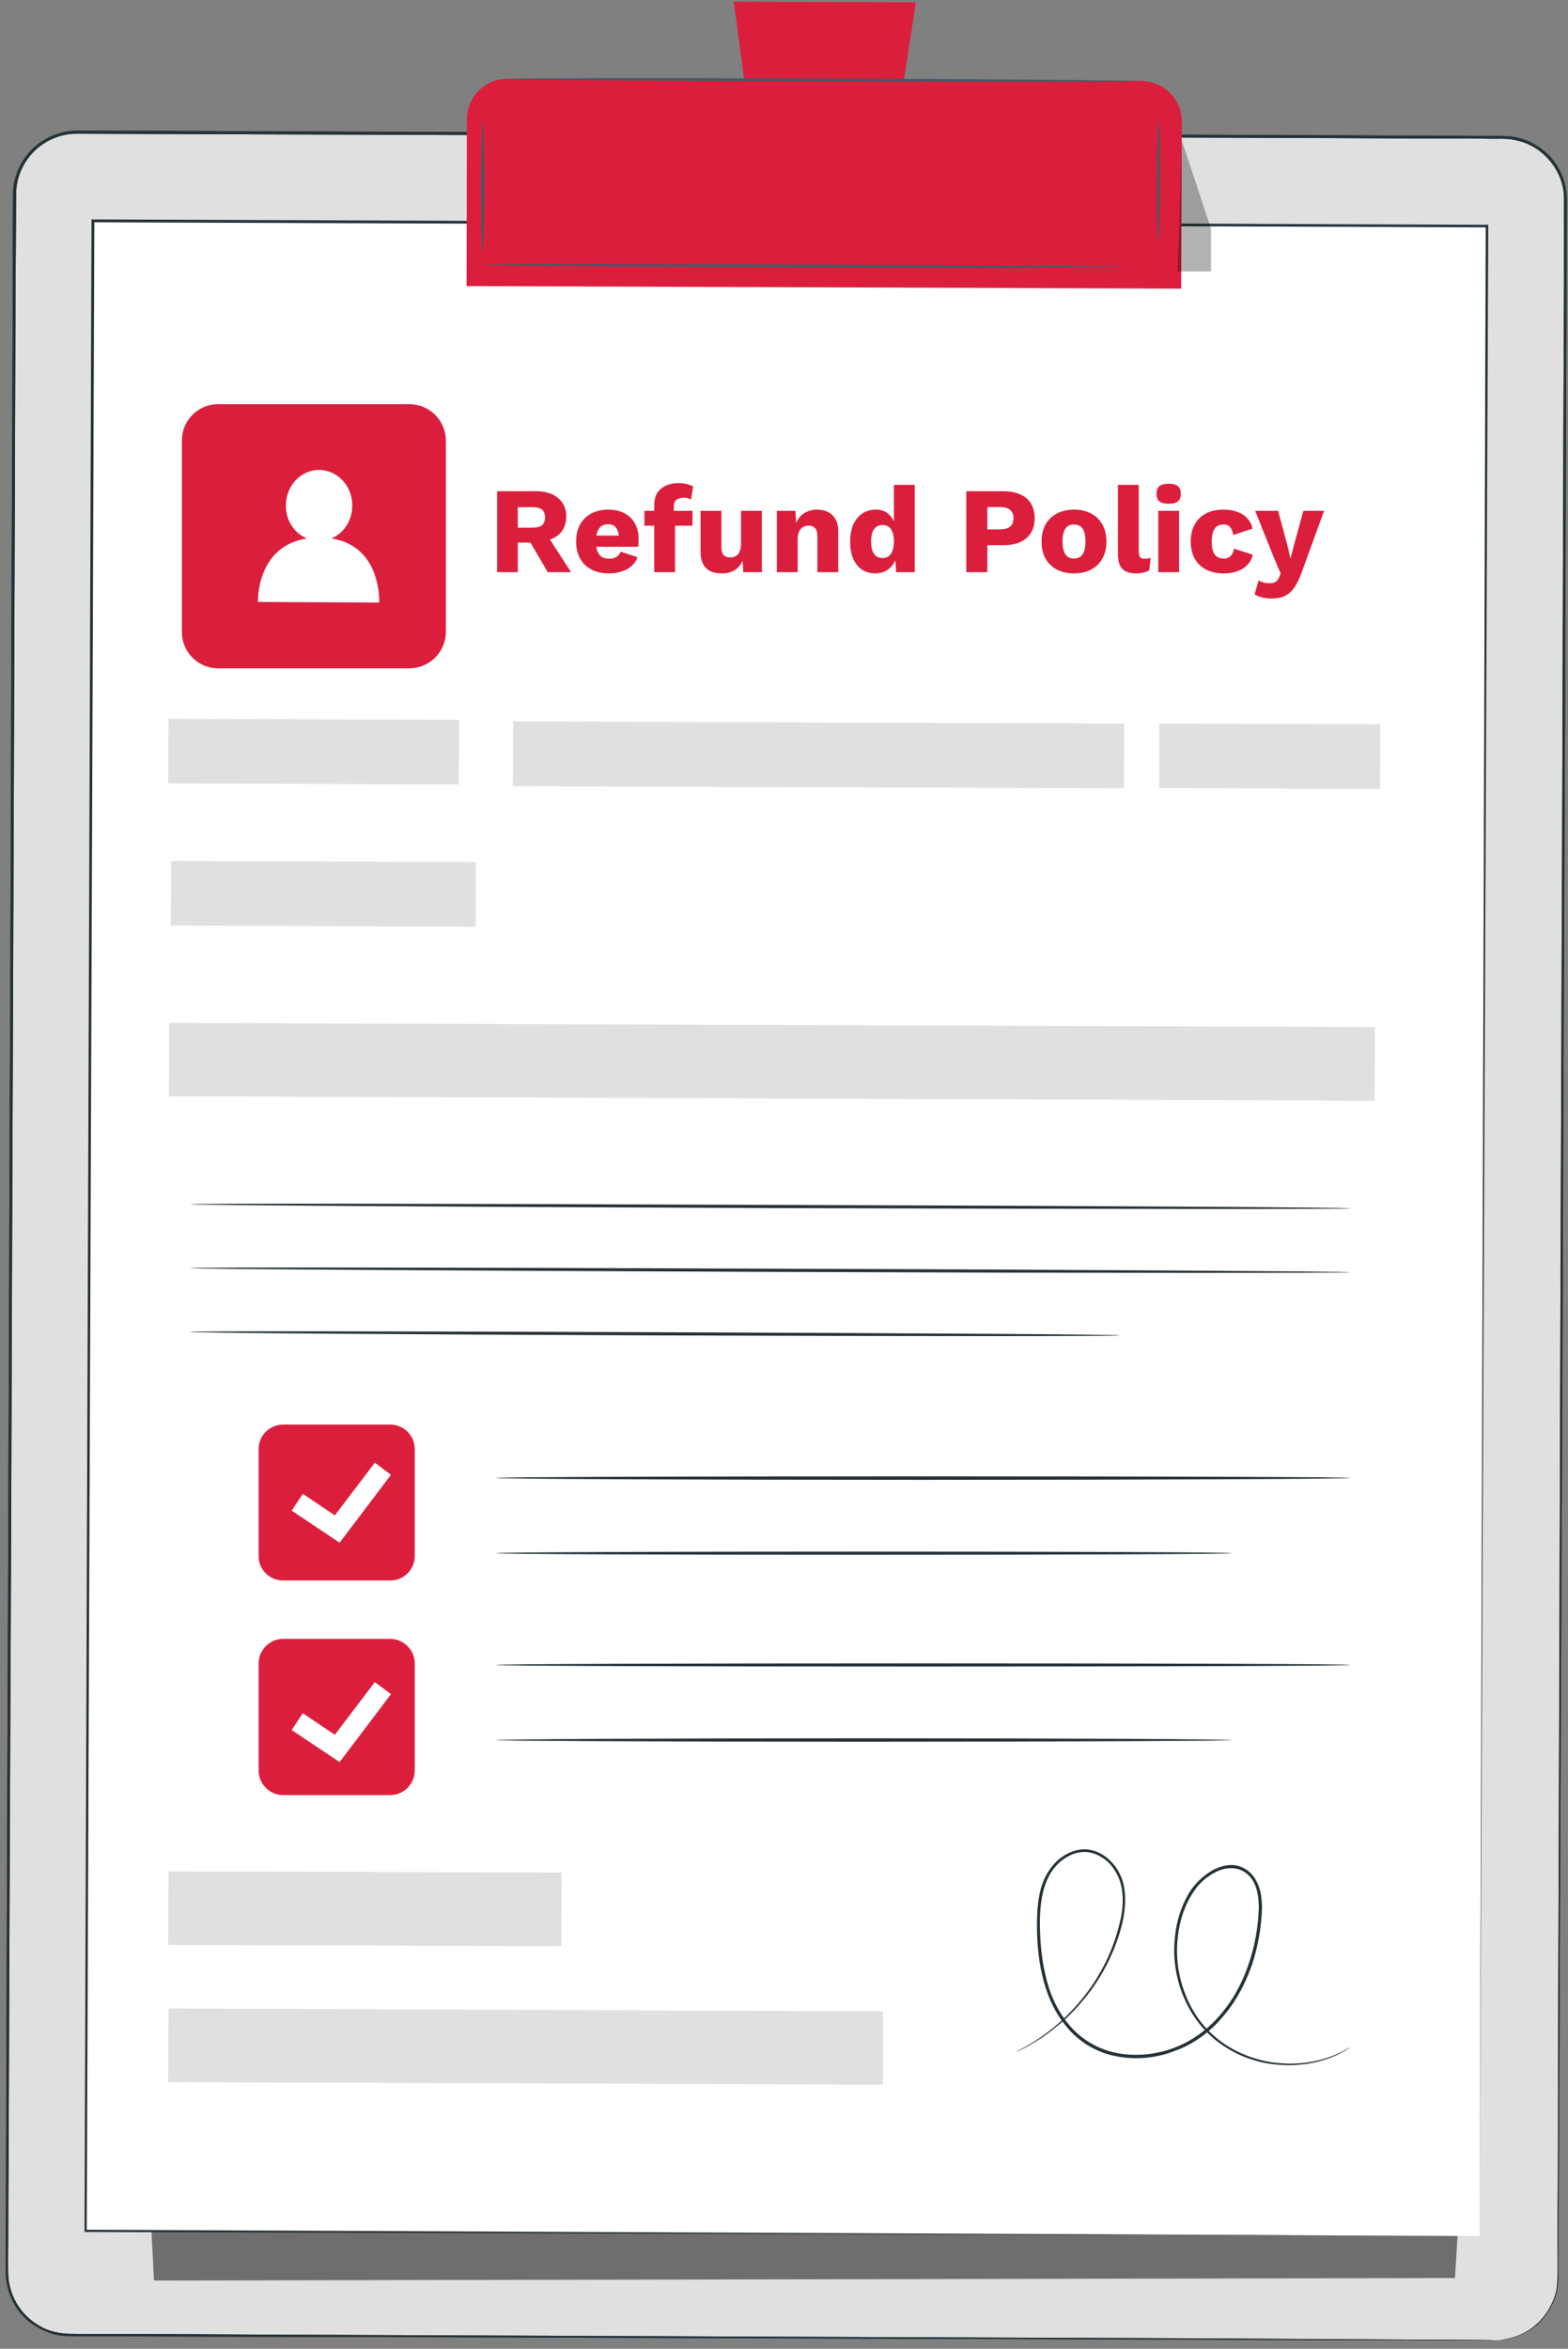 <svg width="169" height="253" viewBox="0 0 169 253" fill="none" xmlns="http://www.w3.org/2000/svg">
<rect x="0" y="0" width="169" height="253" fill="#808080" stroke="none"/>
<path d="M161.158 252.081L7.503 251.5C3.741 251.5 0.732 248.456 0.766 244.729L1.587 20.966C1.587 17.238 4.63 14.229 8.358 14.229L162.013 14.776C165.741 14.81 168.751 17.854 168.751 21.581L167.93 245.344C167.93 249.072 164.886 252.081 161.158 252.081Z" fill="#E0E0E0"/>
<path d="M161.659 252.054C162.001 252.02 162.514 251.951 163.164 251.746C163.814 251.541 164.601 251.199 165.387 250.549C166.14 249.934 166.926 249.01 167.405 247.779C167.678 247.164 167.815 246.48 167.849 245.727C167.918 245.009 167.884 244.223 167.884 243.402C167.884 241.76 167.884 239.97 167.884 238.033C167.918 234.134 167.918 229.654 167.918 224.627C167.986 204.449 168.089 175.244 168.191 139.198C168.26 121.141 168.328 101.408 168.397 80.205C168.431 69.569 168.465 58.626 168.499 47.306C168.522 41.674 168.545 35.952 168.568 30.138C168.568 27.242 168.568 24.324 168.568 21.383C168.568 19.912 168.02 18.51 167.097 17.382C166.174 16.253 164.908 15.432 163.472 15.125C162.754 14.954 162.036 14.919 161.283 14.954C160.531 14.954 159.779 14.942 159.026 14.919C157.521 14.919 156.017 14.919 154.512 14.919C151.502 14.919 148.47 14.908 145.415 14.885C139.305 14.862 133.126 14.84 126.879 14.817C114.397 14.783 101.675 14.748 88.679 14.68C62.757 14.577 35.876 14.509 8.346 14.406C6.67 14.372 4.995 15.056 3.798 16.185C2.567 17.348 1.814 18.955 1.746 20.631C1.712 24.05 1.712 27.47 1.677 30.856C1.655 37.65 1.632 44.399 1.609 51.102C1.575 64.508 1.506 77.709 1.472 90.704C1.37 116.661 1.267 141.694 1.199 165.531C1.096 189.368 0.993 212.041 0.925 233.245C0.902 235.912 0.891 238.546 0.891 241.145C0.891 242.444 0.857 243.744 0.891 245.009C0.925 246.274 1.37 247.54 2.088 248.566C2.806 249.592 3.798 250.378 4.96 250.891C5.53 251.119 6.123 251.267 6.739 251.336C7.354 251.404 8.004 251.404 8.62 251.404C11.128 251.404 13.613 251.404 16.075 251.404C25.924 251.473 35.363 251.507 44.392 251.541C80.472 251.678 109.643 251.815 129.82 251.883C139.909 251.951 147.741 251.986 153.041 252.02C155.709 252.02 157.727 252.054 159.095 252.054C160.428 252.054 161.146 252.088 161.146 252.088C161.146 252.088 160.428 252.088 159.095 252.088C157.727 252.088 155.709 252.088 153.041 252.088C147.741 252.054 139.909 252.054 129.82 252.02C109.643 251.951 80.472 251.883 44.392 251.746C35.363 251.746 25.924 251.712 16.075 251.678C13.613 251.655 11.128 251.644 8.62 251.644C8.004 251.644 7.354 251.644 6.705 251.609C6.089 251.507 5.439 251.37 4.858 251.097C3.661 250.618 2.601 249.763 1.848 248.703C1.13 247.642 0.686 246.343 0.617 245.043C0.617 243.744 0.617 242.444 0.617 241.145C0.64 238.546 0.651 235.912 0.651 233.245C0.72 212.041 0.788 189.368 0.891 165.531C0.959 141.694 1.062 116.661 1.164 90.704C1.199 77.709 1.233 64.508 1.301 51.102C1.324 44.399 1.347 37.65 1.37 30.856C1.37 27.47 1.37 24.05 1.404 20.631C1.506 18.887 2.293 17.177 3.558 15.98C4.858 14.748 6.602 14.065 8.346 14.065C35.876 14.167 62.757 14.27 88.679 14.372C101.675 14.406 114.397 14.475 126.879 14.509C133.126 14.532 139.305 14.555 145.415 14.577C148.47 14.6 151.502 14.612 154.512 14.612C156.017 14.612 157.521 14.623 159.026 14.646C159.779 14.646 160.531 14.646 161.283 14.646C162.001 14.646 162.788 14.646 163.54 14.817C165.011 15.159 166.379 16.014 167.336 17.177C168.294 18.373 168.841 19.844 168.875 21.349C168.875 24.29 168.864 27.22 168.841 30.138C168.818 35.952 168.796 41.674 168.773 47.306C168.739 58.626 168.704 69.569 168.67 80.205C168.568 101.408 168.499 121.141 168.431 139.198C168.26 175.244 168.157 204.449 168.055 224.627C168.02 229.654 168.02 234.134 167.986 238.033C167.986 239.97 167.975 241.76 167.952 243.402C167.952 244.223 167.986 245.009 167.952 245.727C167.884 246.48 167.747 247.198 167.473 247.813C166.994 249.045 166.208 249.968 165.421 250.618C164.601 251.233 163.814 251.575 163.164 251.78C162.514 251.986 162.001 252.054 161.659 252.054Z" fill="#263238"/>
<g opacity="0.3">
<path d="M16.6 245.652L156.815 245.379L158.491 218.328L154.285 201.98L15.438 223.15L16.6 245.652Z" fill="black"/>
</g>
<path d="M161.659 252.054C162.001 252.02 162.514 251.951 163.164 251.746C163.814 251.541 164.601 251.199 165.387 250.549C166.14 249.934 166.926 249.01 167.405 247.779C167.678 247.164 167.815 246.48 167.849 245.727C167.918 245.009 167.884 244.223 167.884 243.402C167.884 241.76 167.884 239.97 167.884 238.033C167.918 234.134 167.918 229.654 167.918 224.627C167.986 204.449 168.089 175.244 168.191 139.198C168.26 121.141 168.328 101.408 168.397 80.205C168.431 69.569 168.465 58.626 168.499 47.306C168.522 41.674 168.545 35.952 168.568 30.138C168.568 27.242 168.568 24.324 168.568 21.383C168.568 19.912 168.02 18.51 167.097 17.382C166.174 16.253 164.908 15.432 163.472 15.125C162.754 14.954 162.036 14.919 161.283 14.954C160.531 14.954 159.779 14.942 159.026 14.919C157.521 14.919 156.017 14.919 154.512 14.919C151.502 14.919 148.47 14.908 145.415 14.885C139.305 14.862 133.126 14.84 126.879 14.817C114.397 14.783 101.675 14.748 88.679 14.68C62.757 14.577 35.876 14.509 8.346 14.406C6.67 14.372 4.995 15.056 3.798 16.185C2.567 17.348 1.814 18.955 1.746 20.631C1.712 24.05 1.712 27.47 1.677 30.856C1.655 37.65 1.632 44.399 1.609 51.102C1.575 64.508 1.506 77.709 1.472 90.704C1.37 116.661 1.267 141.694 1.199 165.531C1.096 189.368 0.993 212.041 0.925 233.245C0.902 235.912 0.891 238.546 0.891 241.145C0.891 242.444 0.857 243.744 0.891 245.009C0.925 246.274 1.37 247.54 2.088 248.566C2.806 249.592 3.798 250.378 4.96 250.891C5.53 251.119 6.123 251.267 6.739 251.336C7.354 251.404 8.004 251.404 8.62 251.404C11.128 251.404 13.613 251.404 16.075 251.404C25.924 251.473 35.363 251.507 44.392 251.541C80.472 251.678 109.643 251.815 129.82 251.883C139.909 251.951 147.741 251.986 153.041 252.02C155.709 252.02 157.727 252.054 159.095 252.054C160.428 252.054 161.146 252.088 161.146 252.088C161.146 252.088 160.428 252.088 159.095 252.088C157.727 252.088 155.709 252.088 153.041 252.088C147.741 252.054 139.909 252.054 129.82 252.02C109.643 251.951 80.472 251.883 44.392 251.746C35.363 251.746 25.924 251.712 16.075 251.678C13.613 251.655 11.128 251.644 8.62 251.644C8.004 251.644 7.354 251.644 6.705 251.609C6.089 251.507 5.439 251.37 4.858 251.097C3.661 250.618 2.601 249.763 1.848 248.703C1.13 247.642 0.686 246.343 0.617 245.043C0.617 243.744 0.617 242.444 0.617 241.145C0.64 238.546 0.651 235.912 0.651 233.245C0.72 212.041 0.788 189.368 0.891 165.531C0.959 141.694 1.062 116.661 1.164 90.704C1.199 77.709 1.233 64.508 1.301 51.102C1.324 44.399 1.347 37.65 1.37 30.856C1.37 27.47 1.37 24.05 1.404 20.631C1.506 18.887 2.293 17.177 3.558 15.98C4.858 14.748 6.602 14.065 8.346 14.065C35.876 14.167 62.757 14.27 88.679 14.372C101.675 14.406 114.397 14.475 126.879 14.509C133.126 14.532 139.305 14.555 145.415 14.577C148.47 14.6 151.502 14.612 154.512 14.612C156.017 14.612 157.521 14.623 159.026 14.646C159.779 14.646 160.531 14.646 161.283 14.646C162.001 14.646 162.788 14.646 163.54 14.817C165.011 15.159 166.379 16.014 167.336 17.177C168.294 18.373 168.841 19.844 168.875 21.349C168.875 24.29 168.864 27.22 168.841 30.138C168.818 35.952 168.796 41.674 168.773 47.306C168.739 58.626 168.704 69.569 168.67 80.205C168.568 101.408 168.499 121.141 168.431 139.198C168.26 175.244 168.157 204.449 168.055 224.627C168.02 229.654 168.02 234.134 167.986 238.033C167.986 239.97 167.975 241.76 167.952 243.402C167.952 244.223 167.986 245.009 167.952 245.727C167.884 246.48 167.747 247.198 167.473 247.813C166.994 249.045 166.208 249.968 165.421 250.618C164.601 251.233 163.814 251.575 163.164 251.78C162.514 251.986 162.001 252.054 161.659 252.054Z" fill="#263238"/>
<g opacity="0.3">
<path d="M16.6 245.652L156.815 245.379L158.491 218.328L154.285 201.98L15.438 223.15L16.6 245.652Z" fill="black"/>
</g>
<path d="M159.478 240.869L9.242 240.321L10.029 23.809L160.264 24.356L159.478 240.869Z" fill="white"/>
<path d="M159.482 240.866C159.482 239.6 159.755 152.12 160.131 24.353L160.268 24.49C114.715 24.319 63.725 24.148 10.033 23.943L10.169 23.806C9.862 105.096 9.588 180.231 9.349 240.319L9.246 240.182C100.625 240.592 158.456 240.866 159.482 240.866C158.456 240.866 100.625 240.695 9.246 240.421H9.109V240.319C9.315 180.231 9.588 105.096 9.862 23.806V23.635H10.033C63.725 23.84 114.715 24.045 160.268 24.216H160.405V24.353C159.858 152.12 159.482 239.6 159.482 240.866Z" fill="#263238"/>
<path d="M51.271 99.827L18.406 99.69L18.441 92.748L51.271 92.851V99.827Z" fill="#E0E0E0"/>
<path d="M121.14 84.921L55.273 84.682L55.308 77.705L121.175 77.945L121.14 84.921Z" fill="#E0E0E0"/>
<path d="M49.451 84.511L18.125 84.374L18.159 77.432L49.485 77.534L49.451 84.511Z" fill="#E0E0E0"/>
<path d="M148.74 84.99L124.938 84.888V77.945L148.774 78.014L148.74 84.99Z" fill="#E0E0E0"/>
<path d="M60.497 209.643L18.125 209.506L18.159 201.572L60.532 201.709L60.497 209.643Z" fill="#E0E0E0"/>
<path d="M95.175 224.553L18.125 224.28L18.159 216.346L95.175 216.654V224.553Z" fill="#E0E0E0"/>
<path d="M148.159 118.568L18.203 118.089L18.237 110.189L148.193 110.634L148.159 118.568Z" fill="#E0E0E0"/>
<path d="M145.591 130.164C145.591 130.267 117.583 130.233 83.042 130.13C48.501 129.993 20.492 129.822 20.492 129.72C20.492 129.617 48.501 129.651 83.042 129.788C117.583 129.891 145.591 130.062 145.591 130.164Z" fill="#263238"/>
<path d="M145.56 137.037C145.56 137.14 117.551 137.14 83.011 137.003C48.47 136.866 20.461 136.695 20.461 136.593C20.461 136.49 48.47 136.524 83.011 136.661C117.551 136.764 145.56 136.969 145.56 137.037Z" fill="#263238"/>
<path d="M120.701 143.844C120.701 143.947 98.266 143.947 70.565 143.844C42.898 143.742 20.43 143.571 20.43 143.468C20.43 143.366 42.898 143.4 70.565 143.502C98.266 143.605 120.701 143.742 120.701 143.844Z" fill="#263238"/>
<path d="M127.305 31.09L50.289 30.816L50.323 12.793C50.358 10.399 52.307 8.484 54.666 8.484L123.064 8.724C125.458 8.758 127.373 10.707 127.373 13.067L127.305 31.09Z" fill="#DC1E3D"/>
<path d="M98.716 0.248L79.086 0.18L81.343 17.006L96.117 17.04L98.716 0.248Z" fill="#DC1E3D"/>
<path d="M122.445 8.723C122.445 8.826 107.397 8.826 88.862 8.757C70.326 8.723 55.312 8.586 55.312 8.484C55.312 8.415 70.326 8.381 88.862 8.449C107.397 8.518 122.445 8.655 122.445 8.723Z" fill="#455A64"/>
<path d="M51.981 27.226C51.912 27.226 51.844 24.045 51.844 20.146C51.878 16.248 51.946 13.102 52.049 13.102C52.117 13.102 52.186 16.248 52.186 20.146C52.151 24.045 52.083 27.226 51.981 27.226Z" fill="#455A64"/>
<path d="M124.833 25.826C124.731 25.826 124.662 22.954 124.696 19.397C124.696 15.875 124.799 13.002 124.867 13.002C124.97 13.002 125.038 15.875 125.004 19.397C125.004 22.954 124.902 25.826 124.833 25.826Z" fill="#455A64"/>
<path d="M121.106 28.763C121.106 28.865 105.682 28.865 86.633 28.797C67.619 28.729 52.195 28.592 52.195 28.523C52.195 28.421 67.619 28.421 86.633 28.489C105.682 28.558 121.106 28.694 121.106 28.763Z" fill="#455A64"/>
<g opacity="0.3">
<path d="M127.374 15.156L130.521 24.629V29.246H126.93L127.374 15.156Z" fill="black"/>
</g>
<path d="M145.558 159.198C145.558 159.301 124.936 159.404 99.527 159.404C74.083 159.404 53.461 159.301 53.461 159.198C53.461 159.096 74.083 159.027 99.527 159.027C124.936 159.027 145.558 159.096 145.558 159.198Z" fill="#263238"/>
<path d="M132.768 167.306C132.768 167.408 115.019 167.477 93.132 167.477C71.21 167.477 53.461 167.408 53.461 167.306C53.461 167.203 71.21 167.135 93.132 167.135C115.019 167.135 132.768 167.203 132.768 167.306Z" fill="#263238"/>
<path d="M145.558 179.343C145.558 179.445 124.936 179.514 99.527 179.514C74.083 179.514 53.461 179.445 53.461 179.343C53.461 179.24 74.083 179.172 99.527 179.172C124.936 179.172 145.558 179.24 145.558 179.343Z" fill="#263238"/>
<path d="M132.768 187.447C132.768 187.516 115.019 187.618 93.132 187.618C71.21 187.618 53.461 187.516 53.461 187.447C53.461 187.345 71.21 187.242 93.132 187.242C115.019 187.242 132.768 187.345 132.768 187.447Z" fill="#263238"/>
<path d="M145.558 220.517C145.558 220.517 145.216 220.791 144.464 221.167C143.711 221.577 142.549 222.022 140.976 222.296C140.155 222.398 139.266 222.501 138.308 222.432C137.316 222.398 136.256 222.261 135.162 221.919C132.973 221.27 130.579 219.867 128.903 217.508C127.228 215.148 126.236 211.933 126.646 208.548C126.817 206.838 127.364 205.128 128.356 203.589C128.903 202.836 129.553 202.187 130.34 201.674C130.75 201.4 131.183 201.195 131.639 201.058C132.118 200.921 132.597 200.853 133.11 200.921C134.102 201.058 134.991 201.742 135.435 202.665C135.914 203.555 136.017 204.581 136.017 205.572C135.948 207.59 135.606 209.608 134.957 211.591C134.273 213.541 133.315 215.456 131.913 217.097C130.545 218.773 128.767 220.141 126.68 220.893C124.629 221.714 122.337 221.919 120.217 221.475C118.097 221.064 116.181 219.867 114.882 218.226C113.548 216.619 112.762 214.669 112.317 212.72C111.872 210.771 111.736 208.821 111.77 206.906C111.804 205.025 112.009 203.076 113.035 201.537C113.548 200.75 114.198 200.1 115.019 199.69C115.805 199.28 116.729 199.075 117.584 199.28C118.439 199.451 119.191 199.929 119.772 200.545C120.354 201.126 120.764 201.879 121.003 202.631C121.448 204.17 121.277 205.743 120.969 207.145C120.285 209.95 119.054 212.309 117.755 214.156C116.421 216.003 115.019 217.405 113.753 218.397C112.522 219.423 111.428 220.038 110.71 220.449C110.333 220.654 110.026 220.791 109.855 220.893C109.649 220.985 109.547 221.019 109.547 220.996C109.547 220.996 109.638 220.95 109.82 220.859C110.026 220.757 110.299 220.586 110.675 220.38C111.394 219.97 112.454 219.32 113.685 218.294C114.916 217.268 116.284 215.9 117.584 214.054C118.883 212.173 120.046 209.847 120.696 207.077C121.038 205.709 121.174 204.17 120.73 202.7C120.491 201.981 120.114 201.297 119.567 200.716C119.02 200.169 118.302 199.724 117.515 199.553C115.908 199.211 114.198 200.237 113.275 201.708C112.351 203.178 112.112 205.059 112.078 206.906C112.078 208.787 112.214 210.736 112.659 212.651C113.069 214.567 113.856 216.448 115.155 218.021C116.421 219.594 118.268 220.722 120.32 221.133C122.337 221.543 124.56 221.338 126.544 220.586C128.561 219.833 130.306 218.499 131.639 216.892C133.007 215.285 133.965 213.404 134.615 211.454C135.264 209.539 135.606 207.522 135.675 205.572C135.675 204.615 135.572 203.623 135.162 202.802C134.751 201.981 133.965 201.366 133.076 201.263C132.152 201.126 131.263 201.468 130.511 201.947C129.758 202.426 129.109 203.042 128.63 203.794C127.672 205.23 127.125 206.94 126.954 208.582C126.544 211.899 127.501 215.045 129.109 217.371C130.75 219.696 133.076 221.064 135.23 221.714C136.29 222.056 137.351 222.227 138.308 222.261C139.266 222.33 140.155 222.261 140.941 222.159C142.515 221.919 143.677 221.475 144.43 221.099C144.806 220.928 145.079 220.757 145.285 220.654C145.467 220.563 145.558 220.517 145.558 220.517Z" fill="#263238"/>
<path d="M57.74 52.913C58.779 52.913 59.586 53.16 60.158 53.653C60.739 54.137 61.03 54.785 61.03 55.595C61.03 56.485 60.744 57.163 60.171 57.63C59.599 58.097 58.793 58.33 57.753 58.33L57.542 58.449H55.811V61.633H53.578V52.913H57.74ZM57.423 56.837C57.863 56.837 58.194 56.749 58.414 56.573C58.634 56.397 58.744 56.115 58.744 55.727C58.744 55.349 58.634 55.071 58.414 54.895C58.194 54.719 57.863 54.631 57.423 54.631H55.811V56.837H57.423ZM58.758 57.313L61.545 61.633H59.035L56.802 57.815L58.758 57.313Z" fill="#DC1E3D"/>
<path d="M65.663 61.766C64.932 61.766 64.297 61.629 63.76 61.356C63.231 61.083 62.822 60.691 62.531 60.18C62.241 59.669 62.095 59.053 62.095 58.33C62.095 57.608 62.241 56.991 62.531 56.48C62.822 55.97 63.227 55.578 63.747 55.304C64.275 55.032 64.879 54.895 65.557 54.895C66.253 54.895 66.843 55.032 67.328 55.304C67.821 55.569 68.195 55.939 68.451 56.414C68.706 56.881 68.834 57.419 68.834 58.026C68.834 58.185 68.829 58.343 68.82 58.502C68.812 58.661 68.799 58.793 68.781 58.898H63.549V57.696H67.79L66.72 58.106C66.72 57.577 66.623 57.172 66.429 56.89C66.244 56.608 65.953 56.467 65.557 56.467C65.275 56.467 65.033 56.533 64.83 56.665C64.636 56.798 64.487 57.005 64.381 57.286C64.284 57.568 64.236 57.929 64.236 58.37C64.236 58.801 64.293 59.154 64.407 59.427C64.522 59.691 64.685 59.885 64.896 60.008C65.108 60.123 65.363 60.18 65.663 60.18C65.997 60.18 66.262 60.114 66.455 59.982C66.658 59.85 66.808 59.665 66.905 59.427L68.702 60.022C68.578 60.4 68.362 60.722 68.054 60.986C67.755 61.241 67.394 61.435 66.971 61.567C66.557 61.7 66.121 61.766 65.663 61.766Z" fill="#DC1E3D"/>
<path d="M73.143 52.041C73.504 52.041 73.821 52.081 74.094 52.16C74.367 52.23 74.57 52.314 74.702 52.411L74.478 53.812C74.381 53.75 74.27 53.701 74.147 53.666C74.024 53.631 73.87 53.613 73.685 53.613C73.376 53.613 73.121 53.684 72.918 53.825C72.725 53.966 72.628 54.212 72.628 54.565V55.423L72.76 55.793V61.633H70.514V54.419C70.514 53.996 70.58 53.635 70.712 53.336C70.853 53.036 71.047 52.79 71.293 52.596C71.54 52.402 71.822 52.261 72.139 52.173C72.456 52.085 72.791 52.041 73.143 52.041ZM74.636 55.027V56.626H69.457V55.027H74.636Z" fill="#DC1E3D"/>
<path d="M77.781 61.766C77.332 61.766 76.936 61.691 76.592 61.541C76.257 61.382 75.993 61.131 75.799 60.788C75.606 60.444 75.509 59.995 75.509 59.44V55.027H77.755V58.912C77.755 59.334 77.838 59.63 78.006 59.797C78.173 59.964 78.411 60.048 78.719 60.048C78.878 60.048 79.028 60.022 79.168 59.969C79.309 59.907 79.433 59.819 79.538 59.704C79.644 59.581 79.723 59.427 79.776 59.242C79.838 59.048 79.869 58.824 79.869 58.568V55.027H82.115V61.633H80.107L80.04 60.391C79.829 60.858 79.534 61.206 79.155 61.435C78.776 61.655 78.319 61.766 77.781 61.766Z" fill="#DC1E3D"/>
<path d="M83.729 61.633V55.027H85.737L85.856 57.3L85.605 57.049C85.693 56.573 85.847 56.177 86.067 55.859C86.296 55.542 86.578 55.304 86.913 55.146C87.257 54.979 87.64 54.895 88.062 54.895C88.52 54.895 88.917 54.983 89.252 55.159C89.595 55.335 89.864 55.595 90.058 55.939C90.251 56.282 90.348 56.714 90.348 57.234V61.633H88.102V57.828C88.102 57.37 88.014 57.053 87.838 56.877C87.662 56.701 87.437 56.613 87.164 56.613C86.953 56.613 86.754 56.665 86.569 56.771C86.385 56.868 86.239 57.027 86.133 57.247C86.028 57.467 85.975 57.762 85.975 58.132V61.633H83.729Z" fill="#DC1E3D"/>
<path d="M94.353 61.766C93.807 61.766 93.327 61.633 92.913 61.369C92.508 61.096 92.191 60.704 91.962 60.193C91.742 59.682 91.631 59.07 91.631 58.357C91.631 57.617 91.746 56.991 91.975 56.48C92.213 55.97 92.539 55.578 92.953 55.304C93.376 55.032 93.86 54.895 94.406 54.895C95.005 54.895 95.485 55.08 95.846 55.45C96.216 55.811 96.454 56.273 96.56 56.837L96.348 57.115V52.226H98.594V61.633H96.586L96.441 59.387L96.705 59.585C96.652 60.026 96.516 60.409 96.296 60.735C96.084 61.061 95.811 61.316 95.476 61.501C95.15 61.678 94.776 61.766 94.353 61.766ZM95.133 60.114C95.388 60.114 95.604 60.048 95.78 59.916C95.965 59.775 96.106 59.568 96.203 59.295C96.3 59.022 96.348 58.687 96.348 58.291C96.348 57.921 96.3 57.608 96.203 57.352C96.115 57.088 95.978 56.89 95.793 56.758C95.617 56.617 95.401 56.547 95.146 56.547C94.758 56.547 94.45 56.692 94.221 56.983C94.001 57.264 93.891 57.714 93.891 58.33C93.891 58.947 94.001 59.401 94.221 59.691C94.441 59.973 94.745 60.114 95.133 60.114Z" fill="#DC1E3D"/>
<path d="M108.148 52.913C108.862 52.913 109.47 53.028 109.972 53.257C110.474 53.486 110.857 53.816 111.121 54.248C111.386 54.679 111.518 55.203 111.518 55.82C111.518 56.436 111.386 56.961 111.121 57.392C110.857 57.824 110.474 58.154 109.972 58.383C109.47 58.612 108.862 58.727 108.148 58.727H106.418V61.633H104.145V52.913H108.148ZM107.792 57.022C108.267 57.022 108.624 56.925 108.862 56.731C109.109 56.529 109.232 56.225 109.232 55.82C109.232 55.415 109.109 55.115 108.862 54.921C108.624 54.719 108.267 54.617 107.792 54.617H106.418V57.022H107.792Z" fill="#DC1E3D"/>
<path d="M115.75 54.895C116.446 54.895 117.054 55.032 117.574 55.304C118.102 55.569 118.512 55.961 118.802 56.48C119.102 56.991 119.252 57.608 119.252 58.33C119.252 59.053 119.102 59.673 118.802 60.193C118.512 60.704 118.102 61.096 117.574 61.369C117.054 61.633 116.446 61.766 115.75 61.766C115.072 61.766 114.469 61.633 113.94 61.369C113.412 61.096 112.998 60.704 112.698 60.193C112.407 59.673 112.262 59.053 112.262 58.33C112.262 57.608 112.407 56.991 112.698 56.48C112.998 55.961 113.412 55.569 113.94 55.304C114.469 55.032 115.072 54.895 115.75 54.895ZM115.75 56.494C115.495 56.494 115.275 56.555 115.09 56.679C114.905 56.802 114.764 57 114.667 57.273C114.57 57.546 114.521 57.899 114.521 58.33C114.521 58.762 114.57 59.114 114.667 59.387C114.764 59.651 114.905 59.85 115.09 59.982C115.275 60.105 115.495 60.167 115.75 60.167C116.014 60.167 116.239 60.105 116.424 59.982C116.609 59.85 116.75 59.651 116.847 59.387C116.944 59.114 116.992 58.762 116.992 58.33C116.992 57.899 116.944 57.546 116.847 57.273C116.75 57 116.609 56.802 116.424 56.679C116.239 56.555 116.014 56.494 115.75 56.494Z" fill="#DC1E3D"/>
<path d="M122.735 52.226V59.387C122.735 59.678 122.783 59.885 122.88 60.008C122.977 60.132 123.14 60.193 123.369 60.193C123.501 60.193 123.611 60.184 123.699 60.167C123.788 60.149 123.893 60.123 124.017 60.087L123.871 61.435C123.713 61.532 123.506 61.611 123.25 61.673C122.995 61.735 122.744 61.766 122.497 61.766C121.792 61.766 121.282 61.603 120.964 61.277C120.647 60.951 120.489 60.418 120.489 59.678V52.226H122.735Z" fill="#DC1E3D"/>
<path d="M125.961 54.261C125.503 54.261 125.168 54.177 124.957 54.01C124.754 53.834 124.653 53.56 124.653 53.191C124.653 52.812 124.754 52.539 124.957 52.371C125.168 52.195 125.503 52.107 125.961 52.107C126.41 52.107 126.74 52.195 126.952 52.371C127.163 52.539 127.269 52.812 127.269 53.191C127.269 53.56 127.163 53.834 126.952 54.01C126.74 54.177 126.41 54.261 125.961 54.261ZM127.084 55.027V61.633H124.838V55.027H127.084Z" fill="#DC1E3D"/>
<path d="M131.814 54.895C132.484 54.895 133.039 54.992 133.479 55.186C133.928 55.371 134.276 55.622 134.523 55.939C134.778 56.247 134.937 56.582 134.998 56.943L132.924 57.63C132.862 57.251 132.748 56.969 132.58 56.784C132.422 56.591 132.189 56.494 131.88 56.494C131.598 56.494 131.361 56.56 131.167 56.692C130.982 56.815 130.841 57.018 130.744 57.3C130.647 57.573 130.599 57.925 130.599 58.357C130.599 58.788 130.651 59.141 130.757 59.414C130.863 59.678 131.013 59.872 131.206 59.995C131.4 60.11 131.629 60.167 131.893 60.167C132.114 60.167 132.294 60.127 132.435 60.048C132.585 59.96 132.708 59.837 132.805 59.678C132.902 59.519 132.964 59.326 132.99 59.097L135.012 59.744C134.95 60.132 134.783 60.48 134.51 60.788C134.245 61.087 133.893 61.325 133.453 61.501C133.012 61.678 132.497 61.766 131.907 61.766C131.184 61.766 130.555 61.633 130.017 61.369C129.48 61.096 129.066 60.704 128.775 60.193C128.485 59.673 128.339 59.053 128.339 58.33C128.339 57.608 128.485 56.991 128.775 56.48C129.066 55.961 129.471 55.569 129.991 55.304C130.519 55.032 131.127 54.895 131.814 54.895Z" fill="#DC1E3D"/>
<path d="M142.709 55.027L140.305 61.633C140.058 62.329 139.789 62.884 139.499 63.298C139.208 63.712 138.864 64.012 138.468 64.197C138.072 64.382 137.596 64.474 137.041 64.474C136.671 64.474 136.332 64.434 136.024 64.355C135.715 64.276 135.447 64.166 135.218 64.025L135.667 62.505C135.825 62.62 135.993 62.699 136.169 62.743C136.345 62.796 136.57 62.823 136.843 62.823C137.098 62.823 137.305 62.779 137.464 62.69C137.631 62.602 137.763 62.435 137.86 62.188L138.032 61.779L137.266 59.982L135.284 55.027H137.755L138.772 58.793L139.089 60.193L139.459 58.74L140.476 55.027H142.709Z" fill="#DC1E3D"/>
<path d="M44.122 71.99H23.5C21.346 71.99 19.602 70.246 19.602 68.058V47.47C19.602 45.281 21.346 43.537 23.5 43.537H44.122C46.277 43.537 48.055 45.281 48.055 47.47V68.058C48.055 70.246 46.277 71.99 44.122 71.99Z" fill="#DC1E3D"/>
<path d="M35.706 58.002C37.04 57.455 37.963 56.087 37.963 54.48C37.998 52.359 36.39 50.649 34.407 50.615C32.423 50.615 30.816 52.325 30.816 54.446C30.782 56.053 31.739 57.455 33.073 58.002C27.567 58.857 27.806 64.842 27.806 64.842L40.87 64.91C40.87 64.91 41.178 58.823 35.706 58.002Z" fill="white"/>
<path d="M42.068 170.245H30.508C29.072 170.245 27.875 169.082 27.875 167.646V156.086C27.875 154.616 29.072 153.453 30.508 153.453H42.068C43.504 153.453 44.701 154.616 44.701 156.086V167.646C44.701 169.082 43.504 170.245 42.068 170.245Z" fill="#DC1E3D"/>
<path d="M42.068 193.361H30.508C29.072 193.361 27.875 192.164 27.875 190.728V179.168C27.875 177.732 29.072 176.535 30.508 176.535H42.068C43.504 176.535 44.701 177.732 44.701 179.168V190.728C44.701 192.164 43.504 193.361 42.068 193.361Z" fill="#DC1E3D"/>
<path d="M36.602 166.175L31.438 162.721L32.635 160.908L36.089 163.234L40.398 157.557L42.142 158.856L36.602 166.175Z" fill="white"/>
<path d="M36.602 189.808L31.438 186.353L32.635 184.541L36.089 186.866L40.398 181.189L42.142 182.489L36.602 189.808Z" fill="white"/>
</svg>
